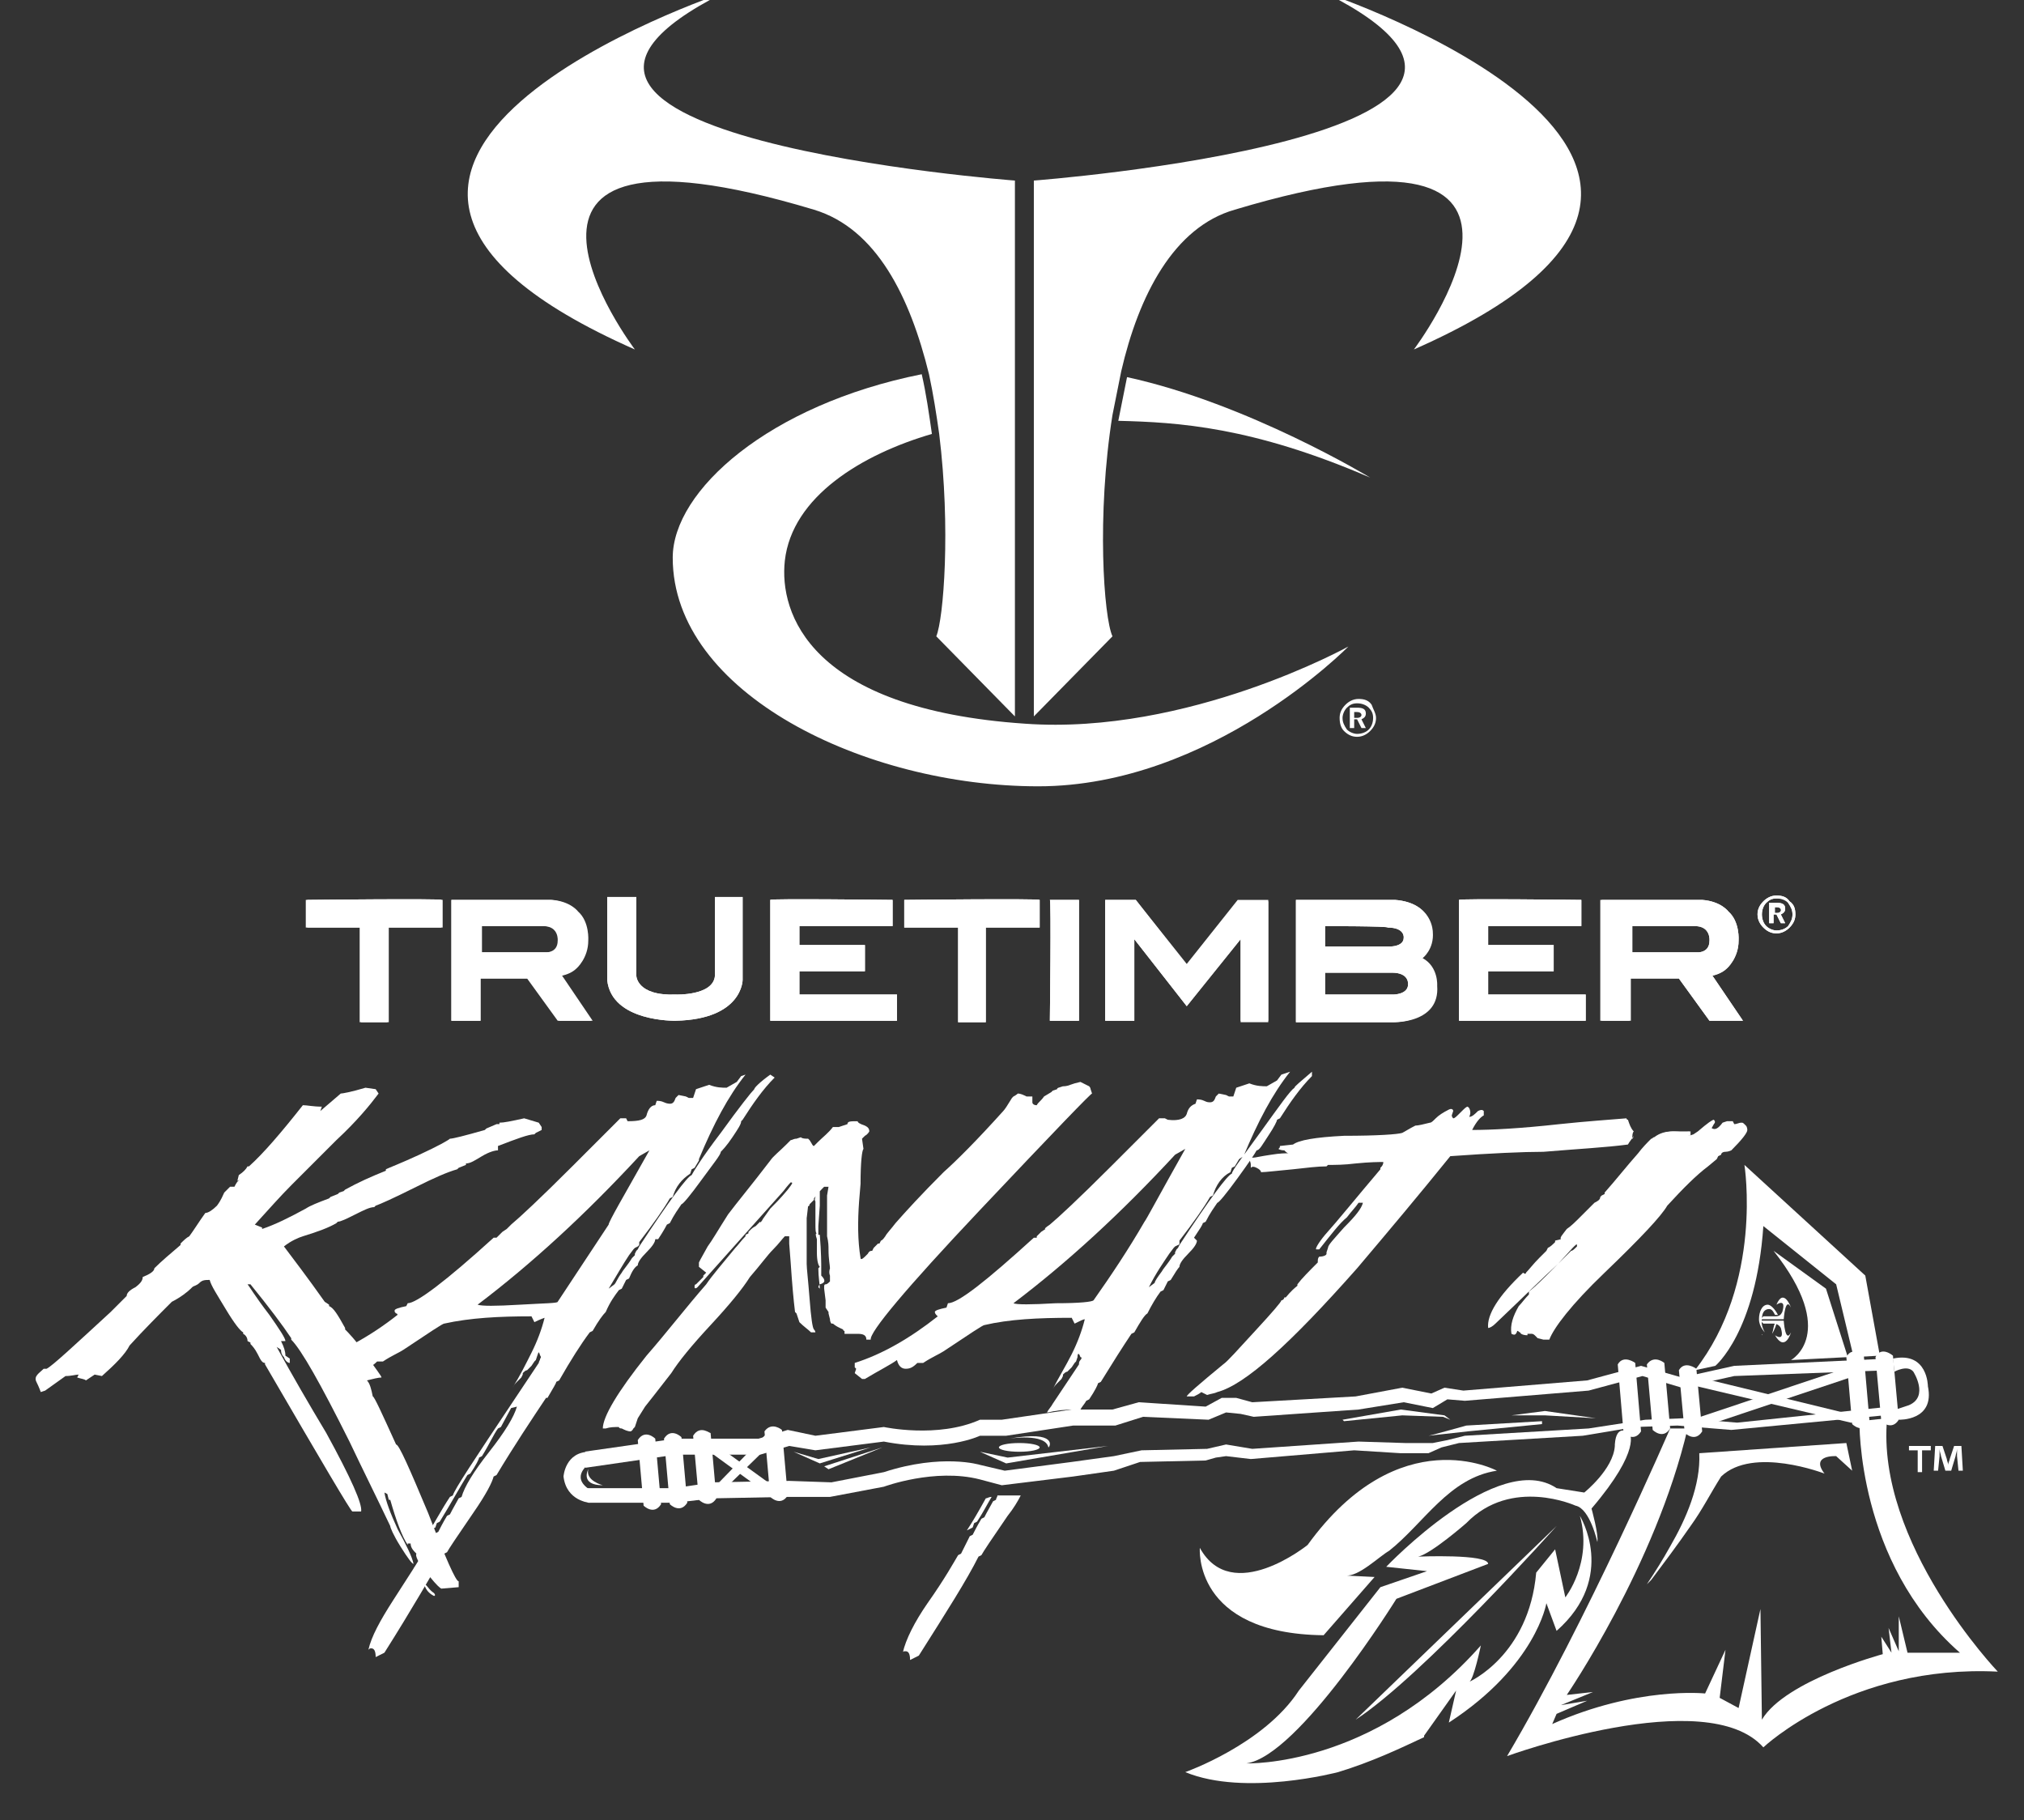 <?xml version="1.0" encoding="utf-8"?>
<!-- Generator: Adobe Illustrator 21.1.0, SVG Export Plug-In . SVG Version: 6.00 Build 0)  -->
<svg version="1.1" id="Layer_1" xmlns="http://www.w3.org/2000/svg" xmlns:xlink="http://www.w3.org/1999/xlink" x="0px" y="0px"
	 viewBox="0 0 139 125" style="enable-background:new 0 0 139 125;" xml:space="preserve">
<rect x="0" y="0" width="139" height="125" fill="#333333" stroke="none"/>
<style type="text/css">
	.st0{fill:#FFFFFF;}
</style>
<g>
	<g>
		<g>
			<g>
				<g>
					<g>
						<path class="st0" d="M28,106.1c-0.4-0.6-0.8-1.7-1.2-3.1l-0.1,0l-0.1-0.4l-0.2-0.1c0.1,0.6,0.4,1.4,0.9,2.5
							c0.6,1.1,1,1.9,1.1,2.4c-0.1,0-0.4-0.4-0.9-1.2c-0.5-0.8-0.7-1.3-0.7-1.4c-0.9-1.9-1.9-3.9-2.8-5.8c-2-4-3.3-6.3-4-7v-0.1
							c-0.6-0.9-1.5-2.1-2.8-3.7l-0.2,0c0.1,0.1,0.5,0.8,1.5,2.1c0.7,1,1.1,1.6,1.1,1.8l-0.3,0c0.2,0.4,0.3,0.7,0.3,1l0.3,0.2v0.3
							c-0.1,0-0.3-0.1-0.4-0.4c-0.2-0.2-0.2-0.4-0.2-0.5l-0.3-0.2c1.1,2,2.2,3.9,3.4,5.9c1.7,3.1,2.5,4.9,2.4,5.4h-0.6
							c-0.1,0-2.1-3.4-6-10.1l0-0.1c-0.2,0-0.3-0.2-0.5-0.6c-0.2-0.4-0.4-0.6-0.5-0.7l0-0.1l-0.2-0.1c0-0.2-0.1-0.4-0.3-0.5l0-0.1
							c-0.2-0.1-0.6-0.6-1.2-1.6c-0.6-1-1-1.6-1.1-2c-0.3,0-0.5,0-0.7,0.2c-0.2,0.2-0.4,0.2-0.5,0.3l-0.1,0.1
							c-0.2,0.2-0.7,0.6-1.3,0.9c-0.9,0.9-1.9,1.9-2.9,3c-0.3,0.6-1,1.3-1.9,2.1l-0.5-0.1l-0.6,0.4c-0.1-0.1-0.3-0.1-0.6-0.2
							l0.1-0.2c-0.2,0-0.5,0.1-0.9,0.1l-1.4,1l-0.3,0.1c0,0-0.1-0.3-0.3-0.7C2.3,94.5,2.7,94.3,3,94l0.2,0c0.4-0.2,1.9-1.6,4.4-3.9
							l0.8-0.8L8.7,89c0-0.2,0.2-0.4,0.6-0.6c0.4-0.3,0.5-0.5,0.5-0.7c0.5-0.2,0.8-0.4,0.8-0.6c0.5-0.5,1.1-1,1.8-1.6l0-0.1
							c0.2-0.2,0.4-0.4,0.6-0.5c0.3-0.4,0.6-0.9,1.1-1.6c0.2,0,0.5-0.2,0.8-0.5c0.3-0.4,0.4-0.7,0.5-0.9l0.4-0.4l0.3,0
							c0.1-0.2,0.2-0.4,0.4-0.5l-0.2,0.1l0.1-0.4c0.3-0.2,0.5-0.4,0.6-0.6l0.1,0c1-0.9,2.2-2.3,3.7-4.2c0.3,0,0.7,0.1,1.3,0.1
							l-0.1,0.3l1.4-1.2c0.1,0,0.7-0.1,1.7-0.4l0.7,0.1l0.2,0.3c-0.6,0.8-1.5,1.9-2.9,3.2c-1.8,1.8-2.9,2.9-3.2,3.2L20,81.4
							c-0.7,0.7-1.5,1.6-2.5,2.7l0.5,0.2v0.1c0.9-0.3,1.9-0.8,3-1.4c0.3-0.2,0.8-0.4,1.6-0.7l0.1-0.1l0.5-0.2l0.1-0.1l0.3-0.1
							l0.1-0.1c0.9-0.5,1.8-0.9,2.8-1.3l0-0.1c0.2-0.1,1-0.4,2.3-1c1.3-0.6,2-1,2.1-1.1c0.2,0,1-0.2,2.4-0.6l0.1-0.1l0.7-0.3h0.2
							l0-0.1c0.3,0,0.8-0.1,1.7-0.3l1,0.3l0.2,0.3v0.2l-0.4,0.2l-0.1,0.1c-0.4,0-1.2,0.3-2.5,0.8L34.2,79c-0.2,0-0.6,0.1-1.1,0.4
							c-0.5,0.3-0.8,0.5-1.1,0.5L32,80l-0.5,0.2l-0.1,0.1c-0.7,0.2-1.6,0.6-2.8,1.2c-1.6,0.8-2.5,1.2-2.8,1.3l-0.1,0.1
							c-0.3,0-0.7,0.2-1.3,0.5c-0.6,0.3-1,0.5-1.2,0.5l-0.1,0.1c-0.5,0.3-1.3,0.6-2.3,0.9c-0.3,0.1-0.8,0.3-1.3,0.7
							c0.6,0.8,1.6,2.1,2.8,3.8l0.3,0.2v0.1c0.3,0.1,0.6,0.6,1.1,1.5l0,0.1c0.2,0.2,0.7,0.7,1.4,1.7c0.7,1,1.1,1.5,1.1,1.6
							c-0.2,0-0.6,0.1-1,0.2c0.2,0.2,0.3,0.6,0.4,1.1c0.1,0,0.6,1.1,1.6,3.3c0.2,0,0.9,1.6,2.2,4.7c1.2,3.1,1.9,4.7,2.1,4.7l0,0.4
							l-1.2,0.1c-0.3-0.2-0.6-0.6-1.1-1.2c-0.5-0.6-0.7-1.1-0.6-1.2c-0.2-0.2-0.4-0.4-0.4-0.7H28z M17.5,87.7
							c-0.4-0.4-0.6-0.6-0.6-0.7c0,0,0-0.1,0.1-0.1c0.5,0.1,0.7,0.3,0.7,0.8C17.6,87.8,17.6,87.8,17.5,87.7z M25.4,100.7L25.4,100.7
							l-0.2-0.3c-0.1-0.1-0.2-0.4-0.3-0.7c0,0,0.1,0,0.2,0c0,0.1,0,0.2,0.1,0.3c0.1,0.1,0.1,0.2,0.2,0.3
							C25.4,100.5,25.5,100.6,25.4,100.7z M25.5,100.9L25.5,100.9l0.3,0.5L26,102h-0.1l-0.1-0.2v-0.1
							C25.6,101.2,25.5,100.9,25.5,100.9z M28.8,108.5l0-0.2l-0.2-0.4c-0.2-0.1-0.2-0.2-0.1-0.3c0,0,0.1,0,0.2,0.2
							c0.1,0.2,0.2,0.4,0.4,0.7c0.1,0.2,0.1,0.2,0.1,0.3C29,108.8,28.9,108.7,28.8,108.5L28.8,108.5z M29.1,108.7
							c0,0,0.1,0.1,0.2,0.2c0.1,0.1,0.2,0.3,0.5,0.5c0.1,0.1,0.1,0.2,0,0.2C29.4,109.4,29.2,109.1,29.1,108.7z"/>
						<path class="st0" d="M53.2,74c-0.8,0.8-1.5,1.8-2.2,2.9L50.9,77c0,0.2-0.2,0.5-0.6,1.1c-0.4,0.6-0.7,0.9-0.8,1
							c0,0.2-0.5,0.8-1.3,1.9c-0.8,1.1-1.3,1.7-1.4,1.7c-0.2,0.3-0.5,0.7-0.8,1.3l-0.2,0.1c0,0-0.2,0.4-0.6,1L45,85.1
							c0,0.2-0.2,0.5-0.6,0.9c-0.4,0.4-0.6,0.7-0.6,0.9c-0.2,0.1-0.4,0.4-0.6,0.9L43,87.9l-0.3,0.6l-0.2,0.1
							c-0.3,0.4-0.6,0.8-0.9,1.5c-0.2,0.2-0.5,0.6-0.9,1.3l-0.2,0.1c-0.6,0.8-1.3,1.9-2.1,3.3l-0.2,0.1c0,0.1-0.2,0.4-0.6,1.1
							L37.5,96c-1,1.5-2.2,3.3-3.4,5.3l-0.2,0.1c-0.1,0.4-0.5,1.2-1.4,2.5c-1.1,1.6-1.7,2.5-1.8,2.7l-0.2,0.1
							c-0.9,1.5-2.2,3.8-4.1,6.8l-0.6,0.3c0-0.4-0.1-0.6-0.3-0.6c-0.1,0-0.1,0-0.2,0.1c0.2-0.9,0.8-2,1.7-3.4
							c1.1-1.7,1.8-2.8,2.1-3.3l0.2-0.1l0.6-1.2l0.2-0.1c0.1-0.2,0.3-0.6,0.6-1.1l0.2-0.1c0,0,0.2-0.4,0.6-1.1l0.2-0.1
							c0.2-0.7,0.8-1.7,1.9-3.1c1.1-1.4,1.7-2.4,1.9-3.1l-0.4,0.1L34.4,98l-0.2,0.1c-0.3,0.4-0.6,1.1-1.1,1.9l-0.2,0.1
							c0,0.1-0.2,0.5-0.6,1.1l-0.2,0.1c-0.5,0.8-1.1,1.9-1.9,3.2l-0.2,0.1l-0.1,0.3l-0.4,0.2c0.4-0.6,0.8-1.4,1.4-2.3l0.2-0.1
							c0.1-0.4,1.5-2.5,4.1-6.4l1.8-2.7c0-0.1,0.1-0.2,0.1-0.3c0.1-0.1,0-0.2,0-0.2c-0.1-0.3-0.1-0.3-0.2,0l-0.1,0.3l-0.1,0.1
							l-0.2,0.3l-0.1,0.1l-0.2,0.2c-0.1,0-0.2,0.1-0.3,0.2l0,0.1l-0.1,0.2l-0.1,0.1l-0.1,0.1c-0.2,0.2-0.3,0.3-0.4,0.5
							c0.5-0.8,0.9-1.6,1.3-2.4c0.4-0.8,0.7-1.6,0.9-2.4c0,0-0.3,0.1-0.7,0.3l-0.2-0.4c-2.2,0-4.2,0.1-6,0.5c-0.1,0-1,0.6-2.8,1.8
							c-0.3,0.2-0.8,0.4-1.4,0.8l-0.4,0c-0.3,0.3-0.5,0.4-0.8,0.4c-0.3,0-0.5-0.2-0.6-0.6c-0.5,0.3-1.2,0.8-2.2,1.3h-0.2l-0.5-0.4
							l0.1-0.3l-0.1-0.1v-0.3c1.9-0.7,3.8-1.7,5.7-3.2c0,0,0-0.1-0.1-0.1c-0.1-0.1-0.1-0.1-0.1-0.2c0-0.1,0.3-0.2,0.8-0.3l0.1-0.2
							c0.6,0,2.6-1.5,5.9-4.5l0.2,0l0.1-0.1c0.1-0.1,0.2-0.2,0.3-0.3l0.3-0.2c0,0,0.1-0.1,0.3-0.3c0.6-0.5,2-1.8,4.2-4
							c2.1-2.1,3.2-3.2,3.3-3.3l0.4,0l0.1,0.2c0.8,0,1.2-0.1,1.3-0.4c0.1-0.4,0.3-0.7,0.6-0.7l0.1-0.3c0.1,0,0.3,0,0.5,0.1
							c0.2,0.1,0.4,0.1,0.4,0.1c0.2,0,0.3-0.1,0.4-0.4l0.2-0.2l0.5,0.1l0.2,0.1l0.3,0l0.2-0.6l0.9-0.3c0.5,0.2,0.9,0.2,1.2,0.2
							l0.7-0.4l0.3-0.4l0.3-0.1c-1.2,1.5-2.2,3.4-3.2,5.8L48,79.7l-0.3,0.5l-0.2,0.1l-0.1,0.3c-0.6,0.4-1,0.9-1.2,1.6l-0.2,0.1
							c-0.4,0.7-1.1,1.7-2.1,3v0.2c0,0-0.1,0.1-0.1,0.1l-0.2,0.1l-0.1,0.1l-0.3,0.4c-0.4,0.6-0.8,1.3-1.4,2.3l0.4-0.3
							c0.1-0.1,0.2-0.4,0.5-0.8c0.1-0.2,0.4-0.5,0.7-1l0.2-0.2l0-0.1l0.1-0.2l0.1-0.1l0.1-0.2c2.1-3.2,3.3-4.8,3.6-4.9
							c0.1-0.2,0.7-1.2,2-2.9c1.3-1.8,2.1-2.8,2.3-3c0-0.1,0.4-0.5,1.1-1L53.2,74z M44.6,79l-0.7,0.4c-3.7,4-7.4,7.4-11.1,10.2
							c0.3,0.1,1.2,0.1,2.9,0c1.7-0.1,2.6-0.1,2.6-0.2c1.2-1.8,2.3-3.5,3.5-5.3C41.8,83.9,42.8,82.2,44.6,79z"/>
						<path class="st0" d="M48,87v-0.3l0.1-0.2l0.5-0.9c0.3-0.4,0.7-1.1,1.4-2.2c0.6-0.8,1.6-2,2.9-3.7c0.2-0.3,0.6-0.6,1.1-1.1
							l0.3-0.3c0.1,0,0.2-0.1,0.4-0.1l0.3-0.1c0.1,0.1,0.3,0.1,0.5,0.1c0,0,0,0,0.1,0.1c0.2,0.3,0.2,0.4,0.3,0.4l0.3-0.3
							c0.3-0.3,0.7-0.6,1-1l0.4,0l0.3-0.1l0.3-0.1c0-0.2,0.2-0.2,0.7-0.2c0,0.1,0.2,0.2,0.5,0.3c0.2,0.1,0.3,0.2,0.3,0.4
							c0,0-0.1,0.2-0.3,0.3c-0.1,0.1-0.2,0.2-0.2,0.2l0.1,0.7c-0.1,0.1-0.2,0.9-0.2,2.4l-0.1,1.2c-0.1,1.4-0.1,2.7,0.1,3.9
							c0,0.1,0.1,0.1,0.3-0.1c0,0,0.1-0.1,0.2-0.2c0.1-0.2,0.2-0.2,0.3-0.2l0.1-0.2l0.1-0.1l0.2-0.2h0.1l0.1-0.2c0,0,0.1,0,0.3-0.3
							c0.1-0.2,0.4-0.5,0.7-0.9c0.7-0.8,1.8-2,3.3-3.5c0.9-0.8,2.3-2.2,4.1-4.2c0.1-0.1,0.3-0.4,0.6-0.9l0.1-0.1
							c0.2-0.1,0.3-0.2,0.3-0.2c0.2,0,0.4,0.1,0.6,0.2h0.4c0,0,0,0.2,0,0.4c0,0.1,0.1,0.2,0.3,0.2c0.1-0.2,0.3-0.3,0.5-0.6l0.5-0.3
							l0.1-0.1l0.3-0.1c0-0.1,0.1-0.1,0.4-0.2c0.3,0,0.5-0.1,0.5-0.1l0.3-0.1l0.4-0.1c0.2,0.1,0.4,0.2,0.6,0.3c0,0,0.1,0.1,0.1,0.2
							l0.1,0.3c0-0.1-2.6,2.6-7.7,8c-5.1,5.4-7.6,8.4-7.5,8.9h-0.3c0-0.3-0.2-0.4-0.6-0.4c-0.3,0-0.6,0-0.9,0v-0.2
							c0,0-0.1,0-0.1-0.1c-0.2-0.1-0.5-0.2-0.8-0.5l-0.1-0.3l-0.1-0.4l-0.2-0.3l0-0.5l-0.1-0.8c0,0,0,0,0-0.1c0-0.1,0-0.2,0.1-0.2
							c0.1,0,0.2-0.1,0.3-0.2l0-0.4c0,0-0.1-0.2,0-0.5c0-0.2-0.1-0.6-0.1-1.3c0-0.2,0-0.5-0.1-0.9c0-0.2,0-0.9,0-2.1v-0.7l0.1-0.6
							l-0.3,0c-0.2,0.2-0.4,0.4-0.7,0.8l0,0.1l-0.3,0.3c0,0.1-0.1,0.2-0.1,0.1c-0.1,0.8-0.1,1-0.1,0.7v3.3c0,0.3,0.1,1.1,0.2,2.4
							c0.1,1.3,0.2,2,0.3,2.1c0.1,0.1,0.1,0.2,0.1,0.2c-0.1,0-0.2,0-0.3,0c-0.2-0.2-0.5-0.4-0.8-0.7l-0.1-0.3l-0.1-0.3
							c0,0-0.1-0.1-0.1-0.1c-0.1-0.8-0.2-1.9-0.3-3.4l-0.1-1.3c0,0,0-0.2,0-0.5c-0.1,0-0.2,0-0.3,0c-0.2,0.2-0.4,0.5-0.8,0.9
							c-0.4,0.4-0.9,1.1-1.6,1.9c-0.5,0.8-1.4,1.9-2.7,3.3s-2.2,2.5-2.7,3.3c-0.4,0.5-1,1.3-1.8,2.3l-0.5,0.8l-0.2,0.6l-0.1,0.1
							c-0.1,0.2-0.2,0.2-0.2,0.2c-0.2,0-0.4-0.1-0.6-0.2c-0.2,0-0.2-0.1-0.2-0.1c-0.3,0-0.6,0-0.9,0.1c-0.2,0-0.2,0-0.2,0
							c0-0.8,1-2.5,3-5c1.4-1.6,2.7-3.3,4.1-4.9c0.4-0.6,1.1-1.4,2-2.5c0.2-0.2,0.4-0.5,0.7-0.8l0-0.1l0.2-0.1l0-0.1l0.2-0.2
							c0,0,0.1-0.1,0.3-0.2l0.1-0.1l0.2-0.2c0,0.1,0.1,0,0.2-0.2l0.5-0.7c0.3-0.3,0.7-0.7,1.2-1.3c0.3-0.4,0.4-0.5,0.2-0.5
							c0,0-0.2,0.2-0.5,0.6l-5.9,6.6c-0.1,0.1-0.2,0.1-0.2,0c0-0.1,0-0.2,0.1-0.2c0.2-0.2,0.4-0.4,0.5-0.5l0-0.1
							c0,0,0.1-0.1,0.2-0.2L48,87L48,87z M56.3,88.5c0-0.3-0.1-0.8-0.1-1.4c0,0,0.1-0.1,0.1-0.1c-0.1-0.1-0.2-0.4-0.2-1
							c0-0.3,0-0.6,0-0.9c-0.1-0.3-0.1-0.4,0-0.4c-0.1,0-0.1-0.3-0.1-0.7l0-1.5c-0.1-0.1,0-0.3,0.1-0.6c0.1-0.2,0.2-0.3,0.2-0.2v1.1
							l-0.1,1.4v0.6h0.1c0.1,1.2,0.1,2,0.1,2.3l0,0.5c0.3,0.3,0.3,0.5-0.1,0.6c0,0-0.1,0.1-0.1,0.2C56.3,88.5,56.3,88.5,56.3,88.5z
							 M56.9,89.9c0.1,0,0.3,0.3,0.5,0.9l0,0.1l-0.3,0c0,0-0.1-0.1-0.1-0.3l-0.1-0.4L56.9,89.9z M59.6,87.7L59.6,87.7
							c0.1,0.1,0.1,0.2,0,0.2c-0.3,0.3-0.4,0.5-0.5,0.4l-0.1-0.6c0,0,0.1-0.1,0.2-0.2c0.1-0.1,0.3-0.4,0.7-0.7
							c0.2-0.1,0.3-0.2,0.4-0.2c0,0.1-0.1,0.2-0.2,0.2l-0.1,0.2c0,0,0,0.1-0.3,0.3C59.8,87.5,59.7,87.5,59.6,87.7z M61.3,85.7l0-0.2
							c0.2,0,0.4-0.2,0.5-0.5c0.1,0,0.1,0,0.1,0C61.8,85.3,61.6,85.5,61.3,85.7z M62,85.2c0-0.2,0.1-0.5,0.5-0.8
							c0.3-0.2,0.5-0.5,0.8-0.7c0.1-0.2,0.3-0.4,0.5-0.5L64,83c0,0.1,0,0.2-0.1,0.3c-0.2,0.2-0.6,0.5-1,0.9l-0.5,0.6l0,0.1L62,85.2
							L62,85.2L62,85.2z M64.1,82.9c0-0.1,0-0.1,0-0.2c0.1-0.1,0.2-0.2,0.5-0.4c0-0.1,0.1-0.2,0.3-0.4C65,82,65,82,65,82
							c0,0.1-0.2,0.3-0.6,0.7C64.2,82.9,64.2,83,64.1,82.9z M65.1,82.1c-0.1-0.1-0.1-0.2,0.1-0.4l1-0.9c0,0-0.3,0.3-0.9,1L65.1,82.1
							L65.1,82.1z M68.9,78l-0.1,0.3l-0.2,0.2c-0.4,0.4-1.1,1.1-1.9,1.9l-0.5,0.5c-0.1,0-0.1,0-0.1,0c-0.1-0.1,0.1-0.3,0.5-0.6
							c0.4-0.3,0.9-0.9,1.7-1.7C68.7,78.2,68.9,78,68.9,78z M69.1,77.7L69.1,77.7c0.1-0.2,0.4-0.4,0.7-0.7c0.1-0.1,0.2-0.3,0.4-0.5
							l0.2-0.1l-0.7,0.8C69.3,77.6,69.1,77.8,69.1,77.7z"/>
						<path class="st0" d="M68.5,102.7c0,0.1-0.1,0.2-0.1,0.3l-0.2,0.1c-0.4,0.7-0.6,1.1-0.6,1.1l-0.2,0.1c-0.3,0.5-0.5,0.9-0.6,1.1
							l-0.2,0.1l-0.6,1.2l-0.2,0.1c-0.3,0.5-0.9,1.6-2.1,3.3c-0.9,1.3-1.5,2.5-1.7,3.4c0-0.1,0.1-0.1,0.2-0.1c0.2,0,0.3,0.2,0.3,0.6
							l0.6-0.3c1.9-3,3.3-5.2,4.1-6.8l0.2-0.1c0.1-0.2,0.7-1.1,1.8-2.7c0.4-0.5,0.7-1,0.9-1.4c-0.4,0-0.9,0-1.3,0
							C68.8,102.7,68.7,102.7,68.5,102.7z"/>
						<path class="st0" d="M67.7,102.9c-0.5,0.9-0.9,1.6-1.3,2.2l0.4-0.2l0.1-0.3l0.2-0.1c0.4-0.6,0.7-1.2,1-1.7c0,0,0,0,0,0
							C67.9,102.8,67.8,102.9,67.7,102.9z"/>
						<path class="st0" d="M88.9,74.7c-0.3,0.2-1,1.2-2.3,3c-1.3,1.8-2,2.7-2,2.9c-0.3,0.1-1.5,1.7-3.6,4.9l-0.1,0.2l-0.1,0.1
							l-0.1,0.2l0,0.1l-0.2,0.2c-0.3,0.5-0.6,0.8-0.7,1c-0.3,0.4-0.5,0.7-0.5,0.8l-0.4,0.3c0.5-1,1-1.7,1.4-2.3l0.3-0.4l0.1-0.1
							l0.2-0.1c0.1,0,0.1-0.1,0.1-0.1v-0.2c1-1.3,1.7-2.3,2.1-3l0.2-0.1c0.2-0.7,0.6-1.3,1.2-1.6l0.1-0.3l0.2-0.1l0.3-0.5l0.3-0.2
							c1-2.4,2-4.3,3.2-5.8L88,73.8l-0.3,0.4l-0.7,0.4c-0.3,0-0.7,0-1.2-0.2l-0.9,0.3l-0.2,0.6l-0.3,0l-0.2-0.1l-0.5-0.1l-0.2,0.2
							c-0.1,0.3-0.2,0.4-0.4,0.4c-0.1,0-0.2,0-0.4-0.1c-0.2-0.1-0.4-0.1-0.5-0.1l-0.1,0.3c-0.3,0.1-0.5,0.3-0.6,0.7
							c-0.1,0.3-0.5,0.5-1.3,0.4L80,76.8l-0.4,0c-0.1,0.1-1.2,1.2-3.3,3.3c-2.2,2.2-3.6,3.5-4.2,4c-0.3,0.2-0.4,0.3-0.3,0.3
							l-0.3,0.2c-0.1,0.1-0.2,0.2-0.3,0.3L71.2,85L71,85c-3.3,3-5.2,4.5-5.9,4.5L65,89.8c-0.5,0.1-0.8,0.2-0.8,0.3
							c0,0,0,0.1,0.1,0.2c0.1,0.1,0.1,0.1,0.1,0.1c-1.9,1.5-3.8,2.6-5.7,3.2v0.3l0.1,0.1l-0.1,0.3l0.5,0.4h0.2c1-0.6,1.8-1,2.2-1.3
							c0.1,0.4,0.3,0.6,0.6,0.6c0.3,0,0.5-0.1,0.8-0.4l0.4,0c0.6-0.4,1.1-0.6,1.4-0.8c1.8-1.2,2.7-1.8,2.8-1.8
							c1.7-0.4,3.7-0.5,6-0.5l0.2,0.4c0.4-0.2,0.6-0.3,0.7-0.3c-0.2,0.8-0.5,1.6-0.9,2.4c-0.4,0.8-0.9,1.6-1.3,2.4
							c0.1-0.2,0.2-0.3,0.4-0.5l0.1-0.1l0.1-0.1l0.1-0.2l0-0.1c0.1-0.1,0.2-0.2,0.3-0.2l0.2-0.2l0.1-0.1l0.2-0.3l0.1-0.1l0.1-0.3
							c0-0.3,0.1-0.3,0.2,0c0.1,0,0.1,0.1,0,0.2c-0.1,0.1-0.1,0.2-0.1,0.3l-1.8,2.7c-0.1,0.2-0.3,0.4-0.4,0.6c0.2,0,0.4-0.1,0.6-0.1
							l0,0c0,0,0,0,0,0c0.5-0.1,1.1-0.1,1.7-0.1c0.1-0.2,0.3-0.4,0.4-0.6l0.2-0.1c0.4-0.6,0.6-1,0.6-1.1l0.2-0.1
							c0.8-1.3,1.5-2.4,2.1-3.3l0.2-0.1c0.4-0.7,0.7-1.2,0.9-1.3c0.3-0.6,0.6-1.1,0.9-1.5l0.2-0.1l0.3-0.6l0.2-0.1
							c0.3-0.5,0.5-0.8,0.6-0.9c0-0.2,0.2-0.5,0.6-0.9c0.4-0.4,0.6-0.7,0.6-0.9L82,85c0.4-0.6,0.6-0.9,0.6-1l0.2-0.1
							c0.3-0.6,0.6-1,0.8-1.3c0.1,0,0.6-0.6,1.4-1.7c0.8-1.1,1.2-1.7,1.3-1.9c0.2,0,0.4-0.4,0.8-1c0.4-0.6,0.6-1,0.6-1.1l0.2-0.1
							c0.7-1.1,1.4-2.1,2.2-2.9l0-0.3C89.3,74.3,88.9,74.6,88.9,74.7z M75.1,89.3c-0.1,0.1-0.9,0.2-2.6,0.2c-1.7,0.1-2.7,0.1-2.9,0
							c3.7-2.8,7.4-6.2,11.1-10.2l0.7-0.4c-1.8,3.2-2.7,4.9-2.8,5C77.5,85.8,76.3,87.6,75.1,89.3z"/>
						<path class="st0" d="M115,77.7c-0.5,0-0.9,0.1-1.3,0.4c0,0,0,0-0.1,0.1c0.5-0.1,1.3-0.2,2.5-0.2v-0.3
							C115.8,77.7,115.5,77.7,115,77.7z"/>
						<path class="st0" d="M112.1,78.2c0-0.2,0-0.4,0.1-0.5c-0.2-0.2-0.3-0.5-0.4-0.8c0,0-0.1,0-0.1-0.1c-1.2,0.1-2.7,0.2-4.6,0.4
							c-2.7,0.3-4.7,0.4-6,0.4c0.3-0.6,0.6-0.9,0.8-1l0-0.3c-0.1-0.1-0.2-0.1-0.4,0c-0.2,0.2-0.4,0.4-0.6,0.4c0.1-0.2,0.1-0.4,0-0.6
							c0,0,0,0-0.1-0.1c-0.1,0-0.2,0.1-0.5,0.4c-0.3,0.3-0.4,0.4-0.5,0.4c0,0-0.1-0.1-0.1-0.2l0.1-0.3c0-0.1-0.1-0.2-0.3-0.1
							c-0.4,0.2-0.7,0.4-0.9,0.6c-0.2,0.2-0.3,0.3-0.4,0.3c-0.4,0.1-0.8,0.2-1,0.2c-0.4,0.2-0.7,0.4-0.9,0.5c-0.3,0.1-1.7,0.2-4,0.2
							c-2,0.1-3.1,0.3-3.5,0.6l-0.9,0.1c0,0.1,0,0.1-0.1,0.2c0,0,0.1,0.1,0.4,0.1c0.1,0.1,0.2,0.2,0.3,0.2c-0.2,0-0.6,0-1.2,0.1
							c-0.7,0.1-1.1,0.2-1.2,0.2c-0.2,0-0.3,0-0.3,0c0,0.2,0.1,0.3,0.1,0.5l0,0.2c0.1-0.1,0.2-0.1,0.4,0c0.2,0.1,0.3,0.2,0.3,0.3
							c0.3,0,1.1-0.1,2.2-0.2c0.9-0.1,1.7-0.2,2.3-0.2l0.1-0.1c0.5,0,1.1,0,1.9-0.1c1-0.1,1.6-0.1,1.9-0.1c0,0.2-0.1,0.3-0.2,0.4
							v0.1c-1.7,2-2.9,3.5-3.8,4.5c-0.5,0.6-0.7,1-0.6,1l0.2,0c0.8-1,1.4-1.8,1.9-2.2c0.3-0.4,0.6-0.7,0.8-1l0.3,0
							c-0.1,0.4-0.5,0.9-1.3,1.7c-0.7,0.8-1.1,1.2-1.1,1.4L91.1,86l0,0.1c0,0.1-0.2,0.2-0.5,0.2c-0.1,0.1-0.1,0.2-0.1,0.4
							c-0.6,0.6-1.1,1.1-1.4,1.5v0.1c-0.5,0.4-0.7,0.7-0.8,0.8h-0.1c0,0.1-0.1,0.2-0.2,0.2c0,0.1-0.6,0.8-1.8,2.1
							c-1.2,1.3-1.9,2.1-2.2,2.3c-1.7,1.4-2.5,2.1-2.5,2.2H82c0.2-0.1,0.4-0.2,0.5-0.3l0.4,0.2c0.3-0.1,0.5-0.1,0.7-0.2
							c1.9-0.5,5-3.3,9.6-8.5c2.2-2.6,4.3-5.1,6.4-7.7c2.8-0.2,5-0.3,6.4-0.3c2.4-0.2,4.3-0.3,5.8-0.5c0.1-0.2,0.3-0.4,0.4-0.6
							C112.1,78.3,112.1,78.2,112.1,78.2z"/>
						<path class="st0" d="M119.9,77.3c-0.2-0.2-0.2-0.2-0.3-0.2c-0.2,0-0.3,0.1-0.5,0.1l-0.1-0.2c0,0-0.2,0-0.4,0l-0.3,0.1
							c-0.3,0.4-0.5,0.5-0.7,0.4c-0.1,0,0-0.1,0.1-0.3c0.1-0.1,0.1-0.2,0-0.3c-0.1,0-0.4,0.2-1.1,0.8l-0.3,0.2l-0.3,0.1
							c-0.2-0.1-0.2-0.2,0-0.3l0,0c-0.3,0.1-0.7,0-1.1,0c-0.5,0-0.9,0.1-1.3,0.4c-0.1,0-0.1,0.1-0.2,0.1c-0.3,0.3-0.6,0.6-0.9,1
							c-0.8,0.9-1.5,1.8-2.3,2.7V82l-0.2,0.1l-0.1,0.1c0,0.2-0.2,0.3-0.4,0.4c-0.1,0.1-0.2,0.2-0.3,0.3c-0.3,0.3-0.5,0.5-0.7,0.7
							c-0.3,0.3-0.6,0.6-0.9,0.8c-0.3,0.4-0.5,0.6-0.4,0.7l-0.4,0.1v0.1c-0.2,0.2-0.3,0.3-0.5,0.4l-0.1,0.2
							c-0.1,0.1-0.2,0.2-0.3,0.3l-0.2,0.2c-0.4,0.4-0.7,0.8-0.9,1c0,0.1-0.1,0.1-0.2,0c-1.7,1.6-2.5,2.9-2.4,3.8
							c0.1,0,0.3-0.1,0.5-0.3c1.9-1.8,3.3-3.2,4.3-4.1l1-1.1c0.2-0.2,0.3-0.3,0.3-0.2v0.1c-0.2,0.2-0.3,0.3-0.4,0.3l-1.2,1.2
							c-0.7,0.7-1.3,1.3-1.7,1.6c0,0.1,0,0.1,0,0.2c-0.3,0.3-0.5,0.6-0.7,0.8c-0.4,0.7-0.6,1.3-0.5,1.9c0.2,0.1,0.3,0.1,0.4-0.2
							c0.1,0,0.1,0.1,0.2,0.1c0,0.1,0.2,0.2,0.5,0.2v-0.1h0.3c0,0,0.1,0,0.2,0.1l0.2,0.2L106,92l0.4,0c0.3-0.8,1.5-2.4,3.8-4.6
							c2.5-2.4,3.9-3.9,4.3-4.6c1.1-1.2,2-2.1,2.8-2.7l0.6-0.5l0.1-0.2l0.2-0.1c0-0.1,0.1-0.2,0.3-0.2c0.2,0,0.4-0.1,0.4-0.1
							c0.7-0.7,1.1-1.2,1.1-1.4C120,77.6,120,77.4,119.9,77.3z"/>
					</g>
					<g>
						<g>
							<path class="st0" d="M40.5,100.5c0,0-1.4,0.9,0,1.8l0,0.9c0,0-1.6-0.1-1.8-1.8c0,0,0.1-1.7,1.8-1.7S40.5,100.5,40.5,100.5z"
								/>
							<path class="st0" d="M40.1,99.7l6.3-0.9h5.7l2-0.6l1.9,0.4l4.7-0.6c0,0,3.7,0.8,6.6-0.5h1.5l4.8-0.7h2.8l1.8-0.5l4.6,0.3
								l1.1-0.6h1l1.1,0.3l7.1-0.4l3.2-0.6l2,0.4l0.9-0.4l1.3,0.2l8.5-0.7l3.7-1l2.8,0.8l3.6-0.8l10.6-0.5l0,0.8l-10.6,0.4l-3.6,0.8
								l-2.7-0.8l-3.7,1l-8.5,0.7l-1.2-0.1l-1,0.6l-2-0.4l-3.1,0.5l-7.2,0.5l-0.9-0.2L84.2,97L83,97.5l-4.5-0.2l-1.9,0.6l-2.9,0
								l-4.6,0.7l-1.8,0c0,0-2.5,1.2-6.6,0.4L56,99.6l-1.8-0.3l-2,0.6h-5.8l-6.2,0.9V99.7z"/>
							<path class="st0" d="M129.8,96.6l-10.5,1.1l-3.7-0.3l-2.6,0.1l-3.9,0.6l-8.5,0.5l-1.2,0.3l-1,0.2l-1.9,0l-3.2-0.1L86,99.5
								l-1.8-0.3l-1.3,0.3l-4.5,0.1l-1.9,0.4l-2.9,0.4l-4.6,0.6l-1.7-0.4c0,0-2.6-0.8-6.6,0.5l-3.6,0.7l-2.9-0.1l-5.2,0.1l-2.7,0.4
								l-6.3,0l0.1,0.9c0.1,0,0.2,0,0.3,0.1l6,0l2.5-0.3l5.2-0.1l2.9,0l3.7-0.7c0,0,3.5-1.3,6.6-0.5l1.5,0.4l4.9-0.6l2.8-0.4
								l1.8-0.6l4.5-0.1l0.7-0.2l0.7-0.1l1.7,0.2l7.1-0.6l3.2,0.2l1.9,0l0.9-0.4l1.2-0.3l8.5-0.5l3.6-0.6l2.9-0.1l3.7,0.3l10.5-1
								L129.8,96.6z"/>
						</g>
						<path class="st0" d="M114.7,98.1c0,0-5.7,13.2-11.2,22.5c0,0,13.7-5,17.6-0.6c0,0,6-5.7,16.1-5.2c0,0-8.4-8.8-7.6-17.4
							l-1.9,0.2c0,0-0.2,9.7,6.9,15.9l-3.6,0l-0.6-2.5l0,2.4l-0.7-1.6l0.2,1.7l-0.7-1.1l0.1,1.2c0,0-6.7,1.8-8.3,4.5l-0.1-7.6
							l-1.5,6.8l-1.3-0.7l0.4-3.3l-1.4,3c0,0-4.7-0.5-10.5,2.1l0.3-0.7l2.1-0.9l-1.8,0.3l2.2-0.9l-1.8,0.2c0,0,6.1-8.9,8.3-18.3
							L114.7,98.1z"/>
						<path class="st0" d="M102.8,101c0,0-6.7-3.6-13,5.1c0,0-5.2,4.2-7.4,0.2c0,0-0.5,5.9,8.5,6l3.5-4c0,0-2-0.1-2-0.1
							c0.9,0.1,2.3-1.3,3-1.7C97.8,104.6,99.5,101.5,102.8,101z"/>
						<path class="st0" d="M121.8,85.9l3.6,2.6l1.5,4.7l-3.9,0.2C123,93.4,126.3,91.6,121.8,85.9z"/>
						<path class="st0" d="M106.9,104.8c0,0-9.2,10.3-13.8,13.3"/>
						<path class="st0" d="M111.9,98.4c0,0-0.9-0.7-1,0.8c0,0,0,0,0,0.1c-0.1,1.6-2.1,3.2-2.1,3.2l-1.9-0.3
							c-4-2.7-11.7,5.4-11.7,5.4l2.8,0.3l-3.2,1.1l-5.6,7.1c-2.4,3.7-7.8,5.6-7.8,5.6c4.1,1.7,10.5,0,10.5,0
							c2.3-0.7,4.2-1.6,5.9-2.4c0,0,0,0,0-0.1l0,0l2.2-3.1l-0.5,2.2c6-3.9,6.7-8.2,6.7-8.2l0.7,1.9c4.2-3.7,1.6-7.9,1.6-7.9
							c0.9,3.2-1,5.6-1,5.6l-0.7-3.3l-1.3,1.6c-0.5,5.7-4.6,7.5-4.6,7.5c0.3-0.1,0.8-2.5,0.8-2.5c-7.4,8.4-16.1,8.1-16.1,8.1
							c3.6-0.5,10.3-11.3,10.3-11.3l6.3-2.4c0-0.7-4.8-0.5-4.8-0.5c0.9-0.2,3.3-2.3,3.3-2.3c3.1-3.2,7.5-1.2,7.5-1.2
							c1,0.2,1.5,2.5,1.5,2.5c0.1-0.5-0.4-2.3-0.4-2.3C112.8,99.5,111.9,98.4,111.9,98.4z"/>
						<path class="st0" d="M111.1,93.7l0.4,4.7c0,0,0.7,0.7,1.2-0.1l-0.4-4.7C112.3,93.6,111.5,93,111.1,93.7z"/>
						<path class="st0" d="M113.1,93.7l0.4,4.5c0,0,0.7,0.7,1.2-0.1l-0.4-4.5C114.3,93.6,113.6,93,113.1,93.7z"/>
						<path class="st0" d="M115.3,94.1l0.4,4.3c0,0,0.7,0.7,1.2-0.1l-0.4-4.3C116.5,94,115.7,93.4,115.3,94.1z"/>
						<path class="st0" d="M126.8,93.2l0.4,4.6c0,0,0.7,0.7,1.2-0.1l-0.4-4.6C128,93.1,127.2,92.4,126.8,93.2z"/>
						
							<rect x="115.7" y="95.7" transform="matrix(0.948 -0.317 0.317 0.948 -24.182 43.568)" class="st0" width="12.2" height="0.7"/>
						<path class="st0" d="M127.4,97.7c0,0,0.1,0,0.1,0c0,0,0,0,0,0c0,0,0,0,0,0c0,0,0.1,0,0.1,0c0,0,0.1,0,0.1,0l0.1-0.4l-11.5-2.8
							l-0.2,0.6l11,2.6C127.3,97.7,127.3,97.7,127.4,97.7z"/>
						<g>
							<path class="st0" d="M43.8,98.9l0.4,4.5c0,0,0.7,0.7,1.2-0.1L45,98.8C45,98.8,44.3,98.1,43.8,98.9z"/>
							<path class="st0" d="M45.6,98.8l0.4,4.5c0,0,0.7,0.7,1.2-0.1l-0.4-4.5C46.8,98.7,46.1,98,45.6,98.8z"/>
							<path class="st0" d="M47.6,98.6L48,103c0,0,0.7,0.7,1.2-0.1l-0.4-4.5C48.8,98.5,48.1,97.8,47.6,98.6z"/>
							<path class="st0" d="M52.5,98.3l0.4,4.5c0,0,0.7,0.7,1.2-0.1l-0.4-4.5C53.7,98.2,53,97.6,52.5,98.3z"/>
							<polygon class="st0" points="53.1,99 49,103 48.9,102.3 52.6,98.5 							"/>
							<polygon class="st0" points="53,102.8 48.6,99.6 48.6,98.8 53.3,102.2 							"/>
						</g>
						<path class="st0" d="M126.8,99.1l-10.1,0.7c0.1,2.2-0.9,4.5-2,6.4c-0.5,0.9-1,1.7-1.6,2.6c0.1-0.1,0.2-0.2,0.3-0.3
							c0.9-1.2,1.8-2.4,2.7-3.7c0.8-1.1,1.4-2.3,2.1-3.4c2.2-2.1,7.1-0.2,7.1-0.2c-1-1.3,0.8-1.2,0.8-1.2l1.1,1L126.8,99.1z"/>
						<path class="st0" d="M119.8,80c0,0,1.3,8.1-3.4,14.1l1.4-0.3c0,0,2.8-2.3,3.3-9.6l5,4l1.2,5l1.8-0.1l-1-5.5L119.8,80z"/>
						<path class="st0" d="M121.7,91.6c0,0,0.2-0.3,0.3-0.7c0,0-0.1,0-0.1,0C121.8,91,121.8,91.3,121.7,91.6z"/>
						<path class="st0" d="M121.4,89.6c-0.4,0-0.6,0.5-0.6,1c0,0.5,0.4,0.9,0.4,0.9s-0.3-0.5-0.2-0.9c0-0.6,0.3-0.7,0.5-0.7
							c0.2,0,0.3,0.2,0.4,0.4c0.1,0,0.1,0,0.2,0C121.9,89.9,121.6,89.6,121.4,89.6z"/>
						<path class="st0" d="M122.1,90.6l0.4,0c0,0,0.1-1.6,0.5-0.8c0,0-0.5-1.4-1-0.2c0,0,0.7-0.5,0.4,0.5c-0.1,0.2-0.2,0.3-0.5,0.3
							c-0.1,0-0.1,0-0.2,0c-0.3,0-0.5,0-0.6,0l-0.2,0.2l0.7,0L122.1,90.6z"/>
						<path class="st0" d="M123,91.5c-0.4,0.8-0.5-0.8-0.5-0.8l-0.4,0l-0.5,0l-0.7,0l0.2,0.2c0.1,0,0.3,0,0.6,0c0,0,0.1,0,0.1,0
							c0.2,0,0.4,0.1,0.5,0.3c0.3,1-0.4,0.5-0.4,0.5C122.6,92.9,123,91.5,123,91.5z"/>
						<g>
							<path class="st0" d="M121,91.7C121,91.7,121,91.7,121,91.7C121,91.6,121,91.6,121,91.7C121,91.6,121,91.6,121,91.7
								c0-0.1,0-0.1,0-0.1C121,91.6,121,91.6,121,91.7C121.1,91.6,121.1,91.6,121,91.7C121.1,91.6,121.1,91.6,121,91.7
								C121,91.7,121,91.7,121,91.7z M121,91.7C121,91.7,121,91.7,121,91.7C121,91.6,121.1,91.6,121,91.7
								C121,91.6,121,91.6,121,91.7C121,91.6,121,91.6,121,91.7C121,91.6,121,91.6,121,91.7C121,91.6,121,91.6,121,91.7
								C121,91.6,121,91.6,121,91.7C121,91.7,121,91.7,121,91.7z M121,91.6L121,91.6L121,91.6L121,91.6L121,91.6L121,91.6L121,91.6
								L121,91.6C121,91.6,121,91.6,121,91.6C121,91.6,121,91.6,121,91.6L121,91.6z M121,91.6C121,91.6,121,91.6,121,91.6
								C121,91.6,121,91.6,121,91.6L121,91.6L121,91.6L121,91.6z"/>
						</g>
						<path class="st0" d="M130,93.3l0.1,0.9c0,0,0.9-0.5,1.3,0c0,0,1.1,1.7-0.3,2.3l-0.9,0.3l0.2,0.7c0,0,2.5,0.1,2-2.3
							C132.4,95.2,132.4,92.8,130,93.3z"/>
						<polygon class="st0" points="92.2,97.5 96.2,96.8 99.2,97.2 99.6,97.5 99.1,97.3 96.3,97.2 92.3,97.6 						"/>
						<polygon class="st0" points="67.3,99.7 69.2,100.1 76.1,99.3 69.1,100.5 						"/>
						<ellipse class="st0" cx="70" cy="99.4" rx="1.4" ry="0.3"/>
						<path class="st0" d="M69.3,98.8c0,0,2.5-0.4,2.7,0.6C72.1,99.4,72.7,98.2,69.3,98.8z"/>
						<path class="st0" d="M98.1,98.6c0.1,0,2.6-0.7,2.6-0.7l5.2-0.3v0.2l-5.1,0.5L98.1,98.6z"/>
						<polygon class="st0" points="103.8,97.2 106.1,96.9 109.6,97.4 106.1,97.2 						"/>
						<polygon class="st0" points="54.5,99.7 56.2,100.2 59.8,99.4 56.3,100.5 						"/>
						<polygon class="st0" points="56.6,100.7 60.6,99.4 56.9,100.9 						"/>
						<path class="st0" d="M40.4,100.9c0,0-0.6,1.1,1,1.1C41.4,102,40.2,101.7,40.4,100.9z"/>
						<path class="st0" d="M128.8,93.2l0.4,4.4c0,0,0.7,0.7,1.2-0.1l-0.4-4.4C130,93.1,129.2,92.4,128.8,93.2z"/>
					</g>
				</g>
			</g>
		</g>
		<g>
			<g>
				<g>
					<g>
						<g>
							<path class="st0" d="M94.1,32.8c0,0-8.4-5.1-16.7-6.9c-0.2,1-0.4,2-0.6,3C80.9,29,86,29.3,94.1,32.8z"/>
							<path class="st0" d="M46.2,38.3c0,9.3,13.2,15.7,25.1,15.7c11.9,0,21.3-9.6,21.3-9.6s-11,6.1-22.2,5.3
								c-14.8-1-16.9-7.6-16.5-11.2c0.5-4.4,5.3-7.3,10.1-8.7c-0.2-1.4-0.4-2.8-0.7-4.1C52.8,27.8,46.2,33.7,46.2,38.3z"/>
							<path class="st0" d="M69.7,22.2v-9.8c0,0-39.7-3-20-12.9c0,0-35.1,11.7-6.1,24.5c0,0-13-17.2,12.3-9.6
								c4.3,1.3,6.6,6,7.9,11.3c0.3,1.4,0.5,2.7,0.7,4.1c0.8,6.5,0.3,12.7-0.2,13.9l5.4,5.5v-16V22.2z"/>
							<path class="st0" d="M91-0.5c19.7,9.9-20,12.9-20,12.9v9.8v11v16l5.4-5.5c-0.6-1.3-1.1-8.3,0-15.2c0.2-1,0.4-2,0.6-3
								c1.2-5.2,3.6-9.9,7.8-11.1C110.1,6.8,97.1,24,97.1,24C126.1,11.2,91-0.5,91-0.5z"/>
						</g>
					</g>
				</g>
				<g>
					<path class="st0" d="M94.5,49.3c0,0.3-0.1,0.6-0.4,0.9c-0.2,0.2-0.5,0.4-0.9,0.4c-0.3,0-0.6-0.1-0.9-0.4
						C92.1,50,92,49.7,92,49.3c0-0.3,0.1-0.6,0.4-0.9c0.2-0.2,0.5-0.4,0.9-0.4c0.4,0,0.7,0.1,0.9,0.4C94.3,48.7,94.5,49,94.5,49.3z
						 M94.3,49.3c0-0.3-0.1-0.5-0.3-0.7c-0.2-0.2-0.5-0.3-0.8-0.3c-0.3,0-0.5,0.1-0.7,0.3c-0.2,0.2-0.3,0.5-0.3,0.7
						c0,0.3,0.1,0.5,0.3,0.8c0.2,0.2,0.5,0.3,0.7,0.3c0.3,0,0.6-0.1,0.8-0.3C94.2,49.9,94.3,49.6,94.3,49.3z M93.8,50h-0.3l-0.3-0.6
						H93V50h-0.3v-1.4h0.5c0.4,0,0.6,0.1,0.6,0.4c0,0.2-0.1,0.3-0.3,0.4L93.8,50z M93.2,49.3c0.2,0,0.3-0.1,0.3-0.2
						c0-0.1-0.1-0.2-0.3-0.2H93v0.4H93.2z"/>
				</g>
			</g>
			<g>
				<g>
					<g>
						<g>
							<g>
								<g>
									<path class="st0" d="M123.3,62.8c0,0.3-0.1,0.6-0.4,0.9c-0.2,0.2-0.5,0.4-0.9,0.4c-0.3,0-0.6-0.1-0.9-0.4
										c-0.2-0.2-0.4-0.5-0.4-0.9c0-0.3,0.1-0.6,0.4-0.9c0.2-0.2,0.5-0.4,0.9-0.4c0.4,0,0.7,0.1,0.9,0.4
										C123.2,62.1,123.3,62.4,123.3,62.8z M123.1,62.8c0-0.3-0.1-0.5-0.3-0.8c-0.2-0.2-0.5-0.3-0.8-0.3c-0.3,0-0.5,0.1-0.7,0.3
										c-0.2,0.2-0.3,0.5-0.3,0.8c0,0.3,0.1,0.6,0.3,0.8c0.2,0.2,0.5,0.3,0.7,0.3c0.3,0,0.6-0.1,0.8-0.3
										C123,63.3,123.1,63.1,123.1,62.8z M122.6,63.4h-0.3l-0.3-0.6h-0.2v0.6h-0.3v-1.4h0.5c0.4,0,0.6,0.1,0.6,0.4
										c0,0.2-0.1,0.3-0.3,0.4L122.6,63.4z M122.1,62.7c0.2,0,0.3-0.1,0.3-0.2c0-0.1-0.1-0.2-0.3-0.2h-0.2v0.4H122.1z"/>
								</g>
								<path class="st0" d="M21,61.8v1.9l3.7,0l0,6.5l1.9,0l0-6.5l3.7,0l0-1.9C30.3,61.7,20.9,61.8,21,61.8z"/>
								<path class="st0" d="M62.1,61.8v1.9l3.7,0l0,6.5l1.9,0l0-6.5l3.7,0l0-1.9C71.3,61.7,62,61.8,62.1,61.8z"/>
								<path class="st0" d="M41.7,61.6h2v5.4c0,0,0,1.4,2.7,1.3c0,0,2.6,0.1,2.7-1.3v-5.4H51v5.7c0,0,0,2.7-4.6,2.8
									c0,0-4.4,0.1-4.7-2.8C41.7,67.4,41.7,61.6,41.7,61.6z"/>
								<path class="st0" d="M52.9,61.8v8.3h8.7v-1.8h-6.7v-1.6h4.5v-1.8h-4.5v-1.3h6.4v-1.8C61.3,61.8,52.8,61.7,52.9,61.8z"/>
								<path class="st0" d="M100.2,61.8v8.3h8.7v-1.8h-6.7v-1.6h4.5v-1.8h-4.5v-1.3h6.4v-1.8C108.6,61.8,100.2,61.7,100.2,61.8z"/>
								<path class="st0" d="M72.1,61.8h2v8.3h-2C72.1,70.1,72.2,61.8,72.1,61.8z"/>
								<path class="st0" d="M75.9,61.8v8.3h2v-5.6l3.6,4.6l3.7-4.6v5.7h1.9v-8.3h-2.1l-3.5,4.4L78,61.8
									C78,61.8,75.9,61.8,75.9,61.8z"/>
								<path class="st0" d="M37.8,61.8c1.3,0.1,1.8,0.8,1.8,0.8c0.8,0.7,0.7,2,0.7,2c0,1.2-0.8,1.9-0.8,1.9c-0.4,0.4-1,0.5-1,0.5
									l2.1,3.1h-2.3l-2.1-2.9H33v2.9h-2v-8.3C31.1,61.8,37.8,61.8,37.8,61.8z M33,63.6v1.8h4.4c0,0,0.9,0.1,0.9-0.8c0,0,0.1-1-1-1
									C37.3,63.6,33,63.6,33,63.6z"/>
								<path class="st0" d="M116.9,61.8c1.3,0.1,1.8,0.8,1.8,0.8c0.8,0.7,0.7,2,0.7,2c0,1.2-0.8,1.9-0.8,1.9c-0.4,0.4-1,0.5-1,0.5
									l2.1,3.1h-2.3l-2.1-2.9h-3.4v2.9h-2v-8.3C110.1,61.8,116.9,61.8,116.9,61.8z M112.1,63.6v1.8h4.4c0,0,0.9,0.1,0.9-0.8
									c0,0,0.1-1-1-1C116.4,63.6,112.1,63.6,112.1,63.6z"/>
								<path class="st0" d="M95.8,61.8c2.6,0.2,2.6,2.2,2.6,2.2c0.1,1.2-0.7,1.8-0.7,1.8c1.1,0.6,1,1.9,1,1.9c0.2,2.6-3,2.5-3,2.5
									H89v-8.4L95.8,61.8z M91,63.6V65h4.5c0,0,0.9,0,0.9-0.6c0,0,0.1-0.7-1.1-0.7C95.4,63.6,91,63.6,91,63.6z M91,66.8v1.5h4.7
									c0,0,1,0,1-0.7c0,0,0.1-0.8-1.1-0.8C95.6,66.8,91,66.8,91,66.8z"/>
							</g>
						</g>
					</g>
				</g>
				<g>
					<g>
						<g>
							<path class="st0" d="M123.3,62.8c0,0.3-0.1,0.6-0.4,0.9c-0.2,0.2-0.5,0.4-0.9,0.4c-0.3,0-0.6-0.1-0.9-0.4
								c-0.2-0.2-0.4-0.5-0.4-0.9c0-0.3,0.1-0.6,0.4-0.9c0.2-0.2,0.5-0.4,0.9-0.4c0.4,0,0.7,0.1,0.9,0.4
								C123.2,62.1,123.3,62.4,123.3,62.8z M123.1,62.8c0-0.3-0.1-0.5-0.3-0.8s-0.5-0.3-0.8-0.3c-0.3,0-0.5,0.1-0.7,0.3
								c-0.2,0.2-0.3,0.5-0.3,0.8c0,0.3,0.1,0.6,0.3,0.8c0.2,0.2,0.5,0.3,0.7,0.3c0.3,0,0.6-0.1,0.8-0.3
								C123,63.3,123.1,63.1,123.1,62.8z M122.6,63.4h-0.3l-0.3-0.6h-0.2v0.6h-0.3v-1.4h0.5c0.4,0,0.6,0.1,0.6,0.4
								c0,0.2-0.1,0.3-0.3,0.4L122.6,63.4z M122,62.7c0.2,0,0.3-0.1,0.3-0.2c0-0.1-0.1-0.2-0.3-0.2h-0.2v0.4H122z"/>
						</g>
						<path class="st0" d="M21.1,61.8v1.9l3.7,0l0,6.5l1.9,0l0-6.5l3.7,0l0-1.9C30.3,61.7,21,61.8,21.1,61.8z"/>
						<path class="st0" d="M62.1,61.8v1.9l3.7,0l0,6.5l1.9,0l0-6.5l3.7,0l0-1.9C71.3,61.7,62,61.8,62.1,61.8z"/>
						<path class="st0" d="M41.7,61.6h2v5.4c0,0,0,1.4,2.7,1.3c0,0,2.6,0.1,2.7-1.3v-5.4H51v5.7c0,0,0,2.7-4.6,2.8
							c0,0-4.4,0.1-4.7-2.8C41.7,67.4,41.7,61.6,41.7,61.6z"/>
						<path class="st0" d="M52.9,61.8v8.3h8.7v-1.8h-6.7v-1.6h4.5v-1.8h-4.5v-1.3h6.4v-1.8C61.3,61.8,52.8,61.7,52.9,61.8z"/>
						<path class="st0" d="M100.2,61.8v8.3h8.7v-1.8h-6.7v-1.6h4.5v-1.8h-4.5v-1.3h6.4v-1.8C108.6,61.8,100.2,61.7,100.2,61.8z"/>
						<path class="st0" d="M72.1,61.8h2v8.3h-2C72.1,70.1,72.2,61.8,72.1,61.8z"/>
						<path class="st0" d="M75.9,61.8v8.3h2v-5.6l3.6,4.6l3.7-4.6v5.6h1.9v-8.3h-2.1l-3.5,4.4L78,61.8C78,61.8,75.9,61.8,75.9,61.8z
							"/>
						<path class="st0" d="M37.9,61.8c1.3,0.1,1.8,0.8,1.8,0.8c0.8,0.7,0.7,2,0.7,2c0,1.2-0.8,1.9-0.8,1.9c-0.4,0.4-1,0.5-1,0.5
							l2.1,3.1h-2.3l-2.1-2.9h-3.3v2.9h-2v-8.3C31.1,61.8,37.9,61.8,37.9,61.8z M33.1,63.6v1.8h4.4c0,0,0.9,0.1,0.9-0.8
							c0,0,0.1-1-1-1C37.4,63.6,33,63.6,33.1,63.6z"/>
						<path class="st0" d="M116.9,61.8c1.3,0.1,1.8,0.8,1.8,0.8c0.8,0.7,0.7,2,0.7,2c0,1.2-0.8,1.9-0.8,1.9c-0.4,0.4-1,0.5-1,0.5
							l2.1,3.1h-2.3l-2.1-2.9h-3.3v2.9h-2v-8.3C110.1,61.8,116.9,61.8,116.9,61.8z M112.1,63.6v1.8h4.4c0,0,0.9,0.1,0.9-0.8
							c0,0,0.1-1-1-1C116.4,63.6,112,63.6,112.1,63.6z"/>
						<path class="st0" d="M95.8,61.8c2.6,0.2,2.5,2.2,2.5,2.2c0.1,1.2-0.7,1.8-0.7,1.8c1.1,0.6,1,1.9,1,1.9c0.2,2.6-3,2.5-3,2.5H89
							v-8.4L95.8,61.8z M91,63.6V65h4.5c0,0,0.9,0,0.9-0.6c0,0,0.1-0.7-1.1-0.7C95.4,63.6,91,63.6,91,63.6z M91,66.8v1.5h4.7
							c0,0,1,0,1-0.7c0,0,0.1-0.8-1.1-0.8C95.6,66.8,91,66.8,91,66.8z"/>
					</g>
				</g>
			</g>
		</g>
	</g>
	<g>
		<path class="st0" d="M132.6,99.3v0.3h-0.6v1.5h-0.3v-1.5h-0.6v-0.3H132.6z M134.5,101l-0.1-1c0-0.1,0-0.3,0-0.5h0
			c0,0.2-0.1,0.4-0.1,0.5l-0.3,1h-0.4l-0.3-1c0-0.1-0.1-0.3-0.1-0.5h0c0,0.2,0,0.3,0,0.5l-0.1,1h-0.3l0.1-1.7h0.5l0.3,0.9
			c0,0.1,0.1,0.3,0.1,0.4h0c0-0.2,0.1-0.3,0.1-0.4l0.3-0.9h0.5l0.1,1.7H134.5z"/>
	</g>
</g>
</svg>
